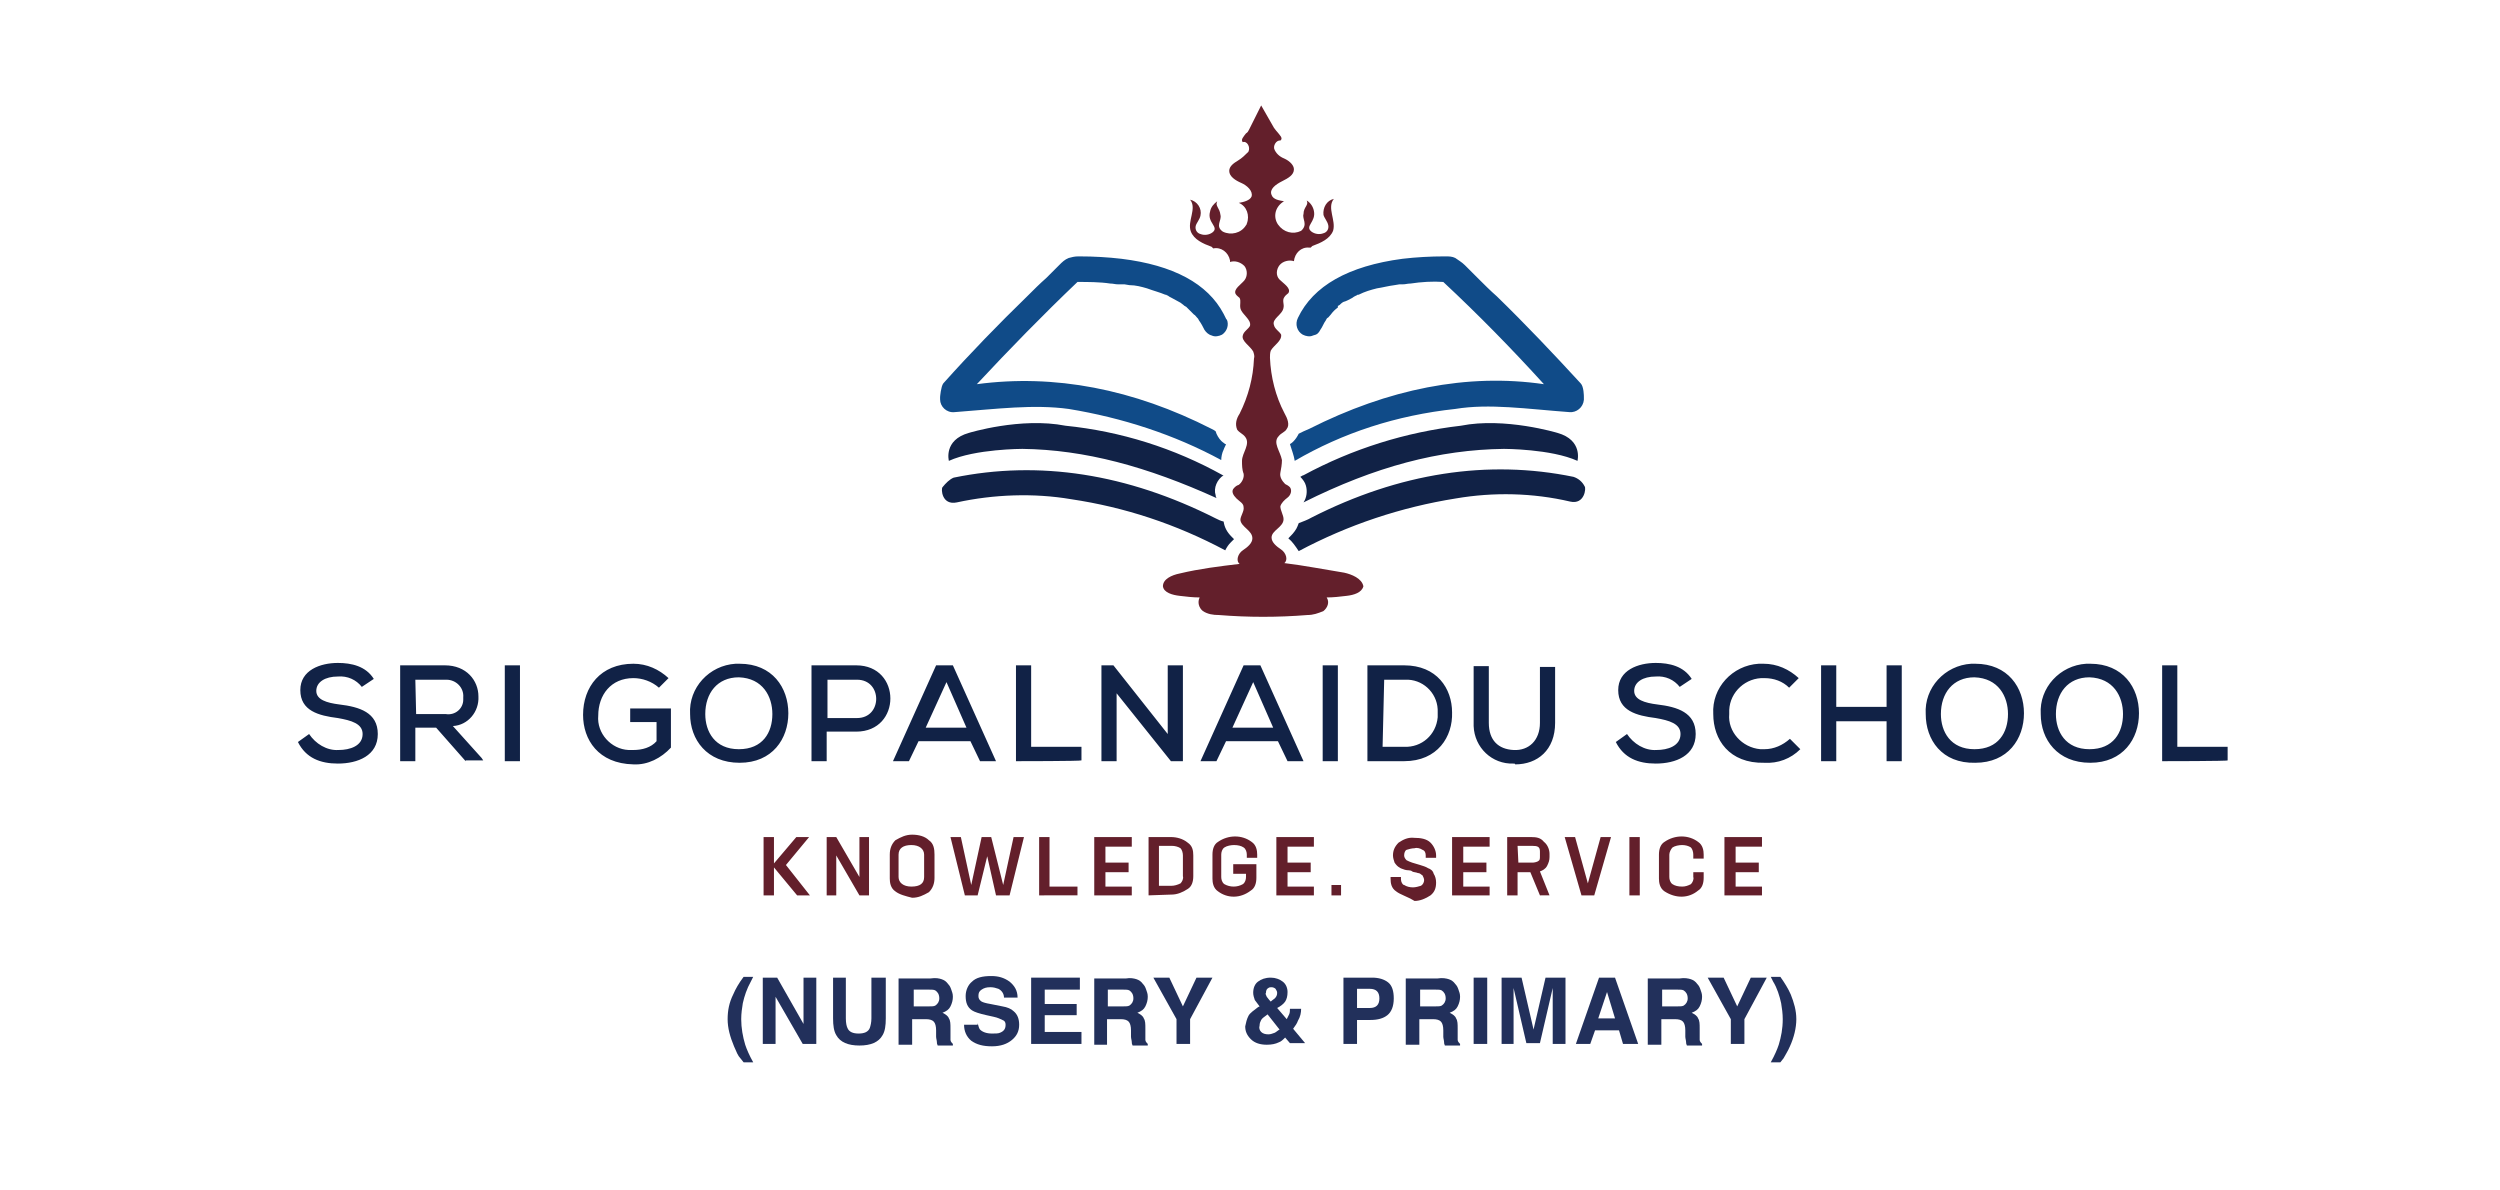 <svg xmlns="http://www.w3.org/2000/svg" xmlns:xlink="http://www.w3.org/1999/xlink" id="Layer_1" x="0px" y="0px" viewBox="0 0 313 149" style="enable-background:new 0 0 313 149;" xml:space="preserve"><style type="text/css">	.st0{fill:#1A1818;}	.st1{fill:#112246;}	.st2{fill:#104B88;}	.st3{fill:#631F2B;}	.st4{fill:#22305B;}</style><g>	<path id="Path_273_00000057118945880869176120000015217521352910900122_" class="st0" d="M154.6,67C154.7,67,154.7,67,154.6,67  C154.7,66.9,154.7,67,154.6,67"></path>	<path id="Union_24_00000019673358181440691260000007248134727821185411_" class="st1" d="M161.3,67.4c0.4-0.4,0.7-0.7,1-1.2  c0.1-0.2,0.2-0.4,0.3-0.7c0.5-0.2,1.1-0.4,1.6-0.7c11-5.6,22.1-7.3,32.8-5.1c0.6,0.2,1.1,0.6,1.4,1.2c0.2,0.2,0,2.3-1.8,1.9  c-4.7-1.1-9.6-1.2-14.3-0.4c-6.9,1.1-13.5,3.3-19.7,6.6C162.2,68.4,161.8,67.8,161.3,67.4z M134.1,62.5c-4.7-0.8-9.7-0.6-14.3,0.4  c-1.9,0.4-2-1.7-1.8-1.9c0.4-0.5,0.9-1,1.4-1.2c10.7-2.2,21.7-0.5,32.8,5.1c0.4,0.2,0.6,0.3,1,0.4c0.1,0.7,0.4,1.3,1,1.9  c0.1,0.1,0.2,0.2,0.3,0.3c-0.2,0.2-0.4,0.4-0.4,0.4c-0.3,0.3-0.5,0.6-0.7,1C147.2,65.6,140.8,63.5,134.1,62.5L134.1,62.5z   M163.5,60.8c-0.1-0.4-0.4-0.8-0.7-1.1c0.2-0.1,0.3-0.2,0.4-0.2c6.1-3.3,12.8-5.4,19.7-6.2c5.5-1.1,12.1,0.9,12.1,0.9  c3.2,0.9,2.5,3.5,2.5,3.5c-3.3-1.5-9.2-1.5-9.2-1.5c-8.1,0.1-16.1,2.2-25.1,6.7C163.6,62.3,163.7,61.5,163.5,60.8z M128,56.2  c0,0-5.9,0-9.2,1.5c0,0-0.7-2.6,2.5-3.5c0,0,6.5-2,12.1-0.9c6.9,0.7,13.6,2.8,19.7,6.2h0.1c-0.8,0.5-1.3,1.6-1,2.5  c0,0.2,0.1,0.4,0.2,0.4C143.6,58.4,135.8,56.3,128,56.2z"></path>	<path id="Union_25_00000020356422260986918950000009206979269368231310_" class="st2" d="M162.1,57.7c-0.1-0.7-0.4-1.4-0.6-2.1  c0.2-0.1,0.4-0.3,0.4-0.3c0.3-0.3,0.5-0.6,0.7-1c0.4-0.2,0.8-0.4,1.3-0.6c9.9-5,19.8-7,29.4-5.6c-4-4.4-8.2-8.7-12.6-12.8  c-1.3-0.1-2.8,0-4.1,0.2c-0.4,0-0.6,0.1-1,0.1h-0.4l-0.6,0.1c-0.8,0.1-1.5,0.3-2.2,0.4c-0.8,0.2-1.5,0.4-2.3,0.8h-0.1  c-0.1,0-0.1,0.1-0.2,0.1c-0.2,0.1-0.4,0.2-0.5,0.3c-0.4,0.2-0.7,0.4-1.1,0.5c-0.2,0.1-0.4,0.3-0.5,0.4c-0.1,0-0.1,0.1-0.2,0.1v0.2  l0,0c-0.4,0.3-0.6,0.5-0.9,0.9c-0.2,0.2-0.3,0.4-0.4,0.4l0,0l0,0l0,0l-0.1,0.1c0,0.1-0.1,0.1-0.1,0.2c-0.3,0.4-0.4,0.8-0.7,1.2  c-0.2,0.4-0.4,0.6-0.9,0.7c-0.4,0.2-0.9,0.1-1.3-0.1c-0.7-0.4-1-1.3-0.6-2.1c1.9-4,6.3-6.5,13.1-7.4c1.7-0.2,3.5-0.3,5.2-0.3h0.2  c0.4,0,0.8,0,1.2,0.2c0.4,0.3,0.8,0.5,1.2,0.9c0.1,0.1,0.2,0.2,0.3,0.3l1.3,1.3c0.8,0.8,1.6,1.6,2.4,2.3c3.6,3.5,7.1,7.2,10.5,10.9  c0.4,0.4,0.4,1.6,0.4,1.7c0.1,1-0.6,1.8-1.5,1.9c-0.1,0-0.2,0-0.3,0c-5.4-0.4-10-1.1-14.3-0.4C174.8,52,168.1,54.2,162.1,57.7  C162.1,57.8,162.1,57.7,162.1,57.7z M133.8,51.2c-4.4-0.6-9,0-14.3,0.4c-1,0.1-1.8-0.7-1.8-1.6c0-0.1,0-0.2,0-0.3  c0,0,0.1-1.3,0.4-1.7c3.4-3.8,6.9-7.4,10.5-10.9c0.8-0.8,1.6-1.6,2.4-2.3l1.3-1.3c0.1-0.1,0.2-0.2,0.3-0.3c0.4-0.4,0.7-0.7,1.2-0.9  c0.4-0.1,0.7-0.2,1.2-0.2h0.2c1.7,0,3.5,0.1,5.2,0.3c6.5,0.8,10.8,3.1,12.8,6.9c0.1,0.2,0.2,0.4,0.3,0.6c0,0.1,0.1,0.1,0.1,0.1  c0.3,0.7,0,1.5-0.6,1.9c-0.4,0.2-0.9,0.3-1.3,0.1c-0.4-0.1-0.7-0.4-0.9-0.7c-0.2-0.4-0.4-0.8-0.7-1.2c0-0.1-0.1-0.1-0.1-0.2  l-0.1-0.1l0,0l0,0l0,0c-0.2-0.2-0.3-0.4-0.4-0.4c-0.3-0.3-0.6-0.6-0.9-0.9l0,0l-0.1-0.1c-0.1,0-0.1-0.1-0.2-0.1  c-0.2-0.2-0.4-0.3-0.5-0.4c-0.4-0.2-0.7-0.4-1.1-0.6c-0.2-0.1-0.4-0.2-0.5-0.3c-0.1,0-0.2-0.1-0.2-0.1h-0.1  c-0.7-0.3-1.5-0.5-2.3-0.8c-0.7-0.2-1.4-0.4-2.2-0.4l-0.6-0.1H140c-0.4,0-0.6-0.1-1-0.1c-1.3-0.2-2.8-0.2-4.1-0.2  c-4.3,4.1-8.5,8.4-12.6,12.8c9.7-1.3,19.6,0.6,29.4,5.6c0.2,0.1,0.4,0.2,0.5,0.3c0.1,0.4,0.4,0.9,0.7,1.2c0.2,0.2,0.4,0.3,0.5,0.4  h0.1c-0.1,0.3-0.2,0.4-0.3,0.7c-0.2,0.4-0.3,0.9-0.3,1.3C147,54.4,140.5,52.3,133.8,51.2z"></path>	<path id="Path_283_00000068662676621377447080000017204055377068972218_" class="st3" d="M168.3,71.7c-2.5-0.4-5-0.9-7.5-1.2  c0.5-0.4,0.2-1.3-0.4-1.7s-1.2-0.9-1.2-1.5c0-0.9,1.5-1.3,1.5-2.3c0-0.5-0.4-1.1-0.4-1.6c0.1-0.4,0.5-0.8,0.9-1.1  c0.4-0.3,0.6-0.9,0.3-1.3c-0.2-0.2-0.4-0.3-0.6-0.4c-0.4-0.4-0.7-0.9-0.6-1.4c0.1-0.5,0.2-1.1,0.2-1.6c-0.2-1.1-1.2-2.2-0.4-3  c0.3-0.4,0.8-0.5,1-0.9c0.4-0.5,0.1-1.3-0.3-2c-1.1-2.1-1.7-4.5-1.8-6.9c0-0.3,0-0.6,0.1-0.9c0.4-0.7,1.4-1.2,1.3-2  c-0.2-0.4-0.8-0.7-0.9-1.2c-0.3-0.8,1.1-1.3,1.2-2.2c0.1-0.4-0.2-0.9,0.1-1.3c0.1-0.2,0.4-0.4,0.5-0.5c0.4-0.6-0.6-1.2-1.1-1.7  s-0.4-1.3,0-1.8c0.4-0.5,1.2-0.7,1.8-0.5c0.1-1,0.9-1.8,1.9-1.7c0.1,0,0.1,0,0.2,0l0.2-0.2c1.1-0.4,2.2-0.9,2.6-1.9  c0.4-1.3-0.8-2.9,0.1-4c-0.9,0.2-1.4,1.1-1.3,2c0.1,0.4,0.5,0.8,0.6,1.3s-0.2,0.9-0.6,1c-0.5,0.2-1.1,0.1-1.5-0.2  c-0.9-0.7,0.6-1.2,0.3-2.6c-0.1-0.5-0.4-1-0.9-1.3c0.3,0.6-0.4,0.8-0.4,1.7c-0.2,0.6,0.6,1.3-0.3,2.1c-1,0.5-2.2,0.2-2.9-0.8  c-0.6-0.9-0.4-2.1,0.6-2.8c0.1-0.1,0.2-0.1,0.2-0.1c-0.6-0.1-1.4-0.2-1.6-0.8c-0.3-0.7,0.5-1.3,1.3-1.7s1.5-0.8,1.5-1.5  c0-0.5-0.5-1-1.1-1.3c-0.5-0.2-1-0.5-1.3-1.1c-0.3-0.5,0.2-1.3,0.7-1.2c0.4-0.3-0.1-0.7-0.4-1.1c-0.2-0.2-0.3-0.4-0.4-0.5l-1.6-2.8  l-1.5,3c-0.1,0.2-0.2,0.4-0.4,0.5c-0.3,0.4-0.7,0.8-0.4,1.1c0.5-0.2,1,0.6,0.7,1.2c-0.4,0.4-0.8,0.8-1.3,1.1s-1.1,0.7-1.1,1.3  c0,0.7,0.8,1.2,1.5,1.5s1.5,1,1.3,1.7c-0.2,0.5-1,0.7-1.6,0.8c1,0.4,1.4,1.6,1,2.6c0,0.1-0.1,0.2-0.1,0.2c-0.6,1-1.9,1.3-2.9,0.8  c-1-0.7-0.1-1.4-0.3-2.1c-0.1-0.9-0.7-1.1-0.4-1.7c-0.4,0.3-0.8,0.7-0.9,1.3c-0.4,1.4,1.2,1.9,0.3,2.6c-0.4,0.3-1,0.4-1.5,0.2  c-0.4-0.1-0.7-0.5-0.6-1c0.1-0.4,0.5-0.8,0.6-1.3c0.2-0.9-0.4-1.8-1.3-2c0.9,1.1-0.4,2.7,0.1,4c0.4,1,1.5,1.5,2.6,1.9l0.2,0.2  c1-0.2,1.9,0.5,2.1,1.5c0,0.1,0,0.1,0,0.2c0.6-0.2,1.3,0,1.8,0.5c0.4,0.5,0.4,1.3,0,1.8c-0.4,0.5-1.4,1.1-1.1,1.7  c0.1,0.2,0.4,0.4,0.5,0.5c0.2,0.4,0,0.8,0.1,1.3c0.2,0.8,1.4,1.4,1.2,2.2c-0.2,0.4-0.8,0.7-0.9,1.2c-0.2,0.7,0.9,1.3,1.3,2  c0.1,0.3,0.2,0.6,0.1,0.9c-0.1,2.4-0.7,4.7-1.8,6.9c-0.4,0.6-0.6,1.3-0.3,2c0.3,0.4,0.7,0.5,1,0.9c0.7,0.9-0.4,2-0.4,3  c0,0.5,0,1.1,0.2,1.6c0.1,0.5-0.2,1.1-0.6,1.4c-0.3,0.1-0.4,0.2-0.6,0.4c-0.4,0.4-0.1,0.9,0.3,1.3c0.4,0.4,0.9,0.6,0.9,1.1  c0.1,0.5-0.4,1.1-0.4,1.6c0.1,0.9,1.5,1.3,1.5,2.3c0,0.6-0.6,1.1-1.2,1.5s-0.9,1.3-0.4,1.7c-2.5,0.3-5,0.6-7.5,1.2  c-1,0.2-2.1,0.7-2.1,1.6c0.1,0.8,1.2,1.1,2.1,1.2c0.8,0.1,1.7,0.2,2.5,0.2c-0.3,0.6-0.1,1.3,0.4,1.7c0.6,0.4,1.3,0.5,2,0.5  c3.7,0.3,7.4,0.3,11.1,0c0.7,0,1.3-0.2,2-0.5c0.5-0.4,0.8-1.1,0.4-1.7c0.8,0,1.7-0.1,2.5-0.2c0.9-0.1,1.9-0.4,2.1-1.2  C170.5,72.4,169.2,71.9,168.3,71.7"></path></g><path id="Union_21_00000045610872892897956160000002668985110430458550_" class="st1" d="M202.3,92.9l1.4-1c0.8,1.2,2.2,2.1,3.7,2 c1.4,0,3-0.5,3-2c0-1.3-1.4-1.7-3.1-2c-2.4-0.3-4.7-0.9-4.7-3.5c0-2.5,2.5-3.4,4.7-3.4c1.7,0,3.5,0.4,4.5,2l-1.5,1 c-0.7-0.9-1.8-1.4-3-1.3c-1.6,0-2.7,0.7-2.7,1.8s1.3,1.5,2.9,1.7c2.5,0.3,4.8,1,4.8,3.7c0,2.7-2.5,3.7-5,3.7 C205.1,95.6,203.3,94.9,202.3,92.9z M37.3,92.9l1.4-1c0.8,1.2,2.2,2.1,3.7,2c1.4,0,3-0.5,3-2c0-1.3-1.4-1.7-3.1-2 c-2.4-0.3-4.7-0.9-4.7-3.5c0-2.5,2.5-3.4,4.7-3.4c1.7,0,3.5,0.4,4.5,2l-1.5,1c-0.7-0.9-1.8-1.4-3-1.3c-1.6,0-2.7,0.7-2.7,1.8 s1.3,1.5,2.9,1.7c2.5,0.3,4.8,1,4.8,3.7c0,2.7-2.5,3.7-5,3.7C40.1,95.6,38.3,94.9,37.3,92.9z M255.5,89.4c-0.2-3.3,2.4-6.1,5.7-6.3 c0.2,0,0.3,0,0.5,0c4.1,0,6.1,3,6.1,6.2c0,3.2-2,6.2-6.1,6.2S255.5,92.6,255.5,89.4z M257.4,89.4c0,2.2,1.2,4.4,4.2,4.4 s4.2-2.1,4.2-4.4c0-2.2-1.2-4.5-4.2-4.6C258.9,84.8,257.4,86.8,257.4,89.4L257.4,89.4z M241.1,89.4c-0.2-3.3,2.4-6.1,5.7-6.3 c0.2,0,0.3,0,0.5,0c4.1,0,6.1,3,6.1,6.2c0,3.2-2,6.2-6.1,6.2C243.1,95.6,241.1,92.6,241.1,89.4z M243,89.4c0,2.2,1.2,4.4,4.2,4.4 s4.2-2.1,4.2-4.4c0-2.2-1.2-4.5-4.2-4.6C244.5,84.8,243,86.8,243,89.4z M86.4,89.4c-0.2-3.3,2.4-6.1,5.7-6.3c0.2,0,0.3,0,0.5,0 c4.1,0,6.1,3,6.1,6.2c0,3.2-2,6.2-6.1,6.2S86.4,92.6,86.4,89.4z M88.3,89.4c0,2.2,1.2,4.4,4.2,4.4s4.2-2.1,4.2-4.4 c0-2.2-1.2-4.5-4.2-4.6C89.8,84.8,88.3,86.8,88.3,89.4z M214.5,89.4c-0.2-3.3,2.4-6.1,5.7-6.3c0.2,0,0.4,0,0.6,0 c1.7,0,3.2,0.7,4.4,1.8l-1.2,1.2c-0.8-0.8-1.9-1.2-3.1-1.2c-2.3-0.1-4.3,1.7-4.4,4c0,0.2,0,0.3,0,0.5c-0.2,2.2,1.6,4.2,3.9,4.4 c0.2,0,0.3,0,0.5,0c1.2,0,2.3-0.5,3.2-1.3l1.3,1.3c-1.2,1.2-2.8,1.8-4.5,1.7C216.5,95.6,214.5,92.6,214.5,89.4L214.5,89.4z M73,89.5 c0-3.5,2.2-6.4,6.3-6.4c1.7,0,3.2,0.7,4.4,1.8l-1.2,1.2c-0.9-0.8-2.1-1.2-3.2-1.2c-2.8,0-4.4,2.1-4.4,4.7c-0.2,2.2,1.6,4.2,3.8,4.3 c0.2,0,0.4,0,0.6,0c1.1,0,2.2-0.3,2.9-1.1v-2.4h-3.3v-1.7H84v4.9c-1.2,1.3-2.9,2.2-4.7,2.1C74.9,95.6,73,92.6,73,89.5z M189.5,95.6 c-2.7,0.1-4.9-2-5-4.7c0-0.2,0-0.3,0-0.5v-7h1.9v7.1c0,2.2,1.2,3.3,3.1,3.4c1.9,0.1,3.3-1.2,3.3-3.4v-7h1.9v7c0,3.4-2.2,5.2-5,5.2 C189.7,95.6,189.6,95.6,189.5,95.6z M270.7,95.3v-12h1.9v10.2h6.3v1.7C279,95.3,270.7,95.3,270.7,95.3z M236.2,95.3v-5h-6.3v5h-1.9 v-12h1.9v5.2h6.3v-5.2h1.9v12C238.1,95.3,236.2,95.3,236.2,95.3z M171.2,95.3v-12h4.6c4.1,0,6,2.9,6,5.9c0.1,3-1.8,6.1-6,6.1H171.2z  M173.1,93.5h2.7c2.2,0.1,4-1.5,4.2-3.7c0-0.2,0-0.4,0-0.6c0.1-2.2-1.6-4-3.7-4.1c-0.1,0-0.2,0-0.3,0h-2.7L173.1,93.5z M165.6,95.3 v-12h1.9v12C167.5,95.3,165.6,95.3,165.6,95.3z M161.2,95.3l-1.2-2.5h-6.5l-1.2,2.5h-2l5.4-12h2.1l5.4,12H161.2z M154.3,91.1h5.1 l-2.5-5.7L154.3,91.1z M146.6,95.3l-6.8-8.5v8.5h-1.9v-12h1.5l6.8,8.6v-8.6h1.9v12C148.1,95.3,146.6,95.3,146.6,95.3z M127.2,95.3 v-12h1.9v10.2h6.3v1.7C135.4,95.3,127.2,95.3,127.2,95.3z M122.7,95.3l-1.2-2.5h-6.5l-1.2,2.5h-2l5.4-12h2.1l5.4,12H122.7z  M115.9,91.1h5.1l-2.5-5.7L115.9,91.1z M101.6,95.3v-12c1.8,0,3.7,0,5.6,0c5.7,0,5.7,8.3,0,8.3h-3.7v3.7H101.6z M103.6,89.9h3.7 c3.2,0,3.2-4.8,0-4.8h-3.7L103.6,89.9L103.6,89.9z M63.2,95.3v-12h1.9v12C65.1,95.3,63.2,95.3,63.2,95.3z M58.3,95.3l-3.7-4.2H52 v4.2h-1.9v-12c1.8,0,3.7,0,5.6,0c2.7,0,4.2,1.9,4.2,3.9c0.1,1.9-1.3,3.6-3.2,3.7l3.6,4l0.2,0.3H58.3z M52.1,89.4h3.7 c1.2,0.2,2.2-0.7,2.2-1.8c0-0.1,0-0.2,0-0.3c0.1-1.2-0.9-2.2-2.1-2.2c-0.1,0-0.2,0-0.2,0H52L52.1,89.4z"></path><path id="Union_22_00000069395068729802223060000013016986080166447525_" class="st3" d="M208.4,111.6c-0.6-0.4-0.7-1.1-0.7-1.6v-3 c0-0.7,0.2-1.3,0.7-1.6c1.3-0.9,3-0.9,4.2,0c0.6,0.4,0.7,1.1,0.7,1.6v0.5H212V107c0-0.3-0.1-0.7-0.3-0.9c-0.3-0.2-0.7-0.3-1.1-0.3 c-0.4,0-0.9,0.1-1.2,0.3c-0.2,0.2-0.4,0.6-0.4,0.9v2.8c0,0.3,0.1,0.7,0.4,0.9c0.3,0.2,0.7,0.3,1.2,0.3c0.4,0,0.7-0.1,1.1-0.3 c0.2-0.2,0.4-0.6,0.3-0.9v-0.6h1.3v0.7c0,0.7-0.2,1.3-0.7,1.6C211.4,112.5,209.8,112.5,208.4,111.6L208.4,111.6z M174.8,111.6 c-0.6-0.4-0.7-1-0.7-1.6v-0.2h1.3v0.3c0,0.3,0.2,0.7,0.4,0.7c0.3,0.2,0.7,0.3,1.1,0.3c0.3,0,0.7-0.1,1-0.2c0.2-0.1,0.4-0.4,0.4-0.7 c0-0.2-0.1-0.4-0.2-0.6c-0.2-0.1-0.3-0.3-0.6-0.3c-0.2-0.1-0.6-0.1-0.7-0.2c-0.2-0.2-0.6-0.1-0.9-0.2c-0.3-0.1-0.6-0.2-0.7-0.3 c-0.2-0.1-0.4-0.3-0.6-0.6c-0.1-0.3-0.2-0.6-0.2-0.9c0-0.6,0.2-1.1,0.7-1.6c0.6-0.4,1.2-0.7,2-0.6c0.7,0,1.5,0.1,2,0.6 c0.4,0.4,0.7,1,0.7,1.6v0.3h-1.3v-0.3c0-0.3-0.1-0.6-0.4-0.7c-0.3-0.2-0.7-0.3-1-0.2c-0.3,0-0.7,0.1-1,0.2c-0.2,0.1-0.3,0.4-0.3,0.7 c0,0.2,0.1,0.4,0.3,0.6c0.2,0.1,0.4,0.2,0.7,0.3c0.3,0.1,0.7,0.2,1,0.3s0.7,0.2,1,0.4c0.3,0.1,0.6,0.3,0.7,0.7 c0.2,0.3,0.3,0.7,0.3,1.1c0,0.7-0.2,1.2-0.7,1.6c-0.6,0.4-1.3,0.7-2,0.7C176.1,112.2,175.3,112,174.8,111.6z M152.5,111.6 c-0.6-0.4-0.7-1.1-0.7-1.6v-3c0-0.7,0.2-1.3,0.7-1.6c1.3-0.9,3-0.9,4.2,0c0.6,0.4,0.7,1.1,0.7,1.6v0.4h-1.3V107 c0-0.3-0.1-0.7-0.4-0.9c-0.3-0.2-0.7-0.3-1.2-0.3c-0.4,0-0.9,0.1-1.2,0.3c-0.3,0.2-0.4,0.6-0.4,0.9v2.8c0,0.3,0.1,0.7,0.4,0.9 c0.7,0.4,1.6,0.4,2.3,0c0.3-0.2,0.4-0.6,0.4-0.9v-0.4h-1.6v-1.2h2.9v1.7c0,0.7-0.2,1.3-0.7,1.6C155.3,112.5,153.7,112.5,152.5,111.6 L152.5,111.6z M112.1,111.6c-0.6-0.4-0.7-1.1-0.7-1.6V107c0-0.7,0.2-1.3,0.7-1.8c0.7-0.4,1.3-0.7,2.1-0.7s1.6,0.2,2.1,0.7 c0.6,0.4,0.7,1.1,0.7,1.8v2.9c0,0.7-0.2,1.3-0.7,1.8c-0.7,0.4-1.3,0.7-2.1,0.7C113.4,112.2,112.6,112,112.1,111.6L112.1,111.6z  M112.5,107v2.8c0,0.7,0.6,1.2,1.6,1.2c1.1,0,1.6-0.4,1.6-1.2V107c0-0.7-0.6-1.2-1.6-1.2C113.1,105.8,112.5,106.2,112.5,107 L112.5,107z M215.9,112.1v-7.3h4.7v1.2h-3.3v2h2.9v1.2h-2.9v1.8h3.3v1.1H215.9z M204,112.1v-7.3h1.3v7.3H204z M192.8,112.1l-1.2-2.9 h-1.6v2.9h-1.3v-7.3h3c0.7,0,1.2,0.1,1.6,0.6c0.4,0.3,0.7,0.9,0.7,1.5v0.4c0,0.4-0.1,0.7-0.3,1.1s-0.6,0.6-0.9,0.7l1.2,3h-1.1V112.1 z M190.1,108h1.8c0.2,0,0.6-0.1,0.7-0.2c0.2-0.1,0.2-0.3,0.2-0.6v-0.6c0-0.6-0.3-0.7-1-0.7h-1.8L190.1,108L190.1,108z M181.8,112.1 v-7.3h4.7v1.2h-3.3v2h2.9v1.2h-2.9v1.8h3.3v1.1H181.8z M166.7,112.1v-1.3h1.2v1.3H166.7z M159.8,112.1v-7.3h4.7v1.2h-3.3v2h2.9v1.2 h-2.9v1.8h3.3v1.1H159.8z M143.8,112.1v-7.3h2.8c0.7,0,1.5,0.2,2.1,0.7c0.6,0.4,0.7,1,0.7,1.6v2.6c0,0.7-0.2,1.3-0.7,1.6 c-0.6,0.4-1.3,0.7-2,0.7L143.8,112.1L143.8,112.1z M145.1,110.9h1.6c0.3,0,0.7-0.1,1.1-0.3c0.2-0.2,0.4-0.6,0.3-0.9v-2.6 c0-0.3-0.1-0.7-0.3-0.9c-0.3-0.2-0.7-0.3-1.1-0.3h-1.6V110.9z M137,112.1v-7.3h4.7v1.2h-3.3v2h2.9v1.2h-2.9v1.8h3.3v1.1H137z  M130.1,112.1v-7.3h1.3v6.2h3.5v1.1L130.1,112.1L130.1,112.1z M107.6,112.1l-2.9-5v5h-1.2v-7.3h1.2l2.9,5v-5h1.2v7.3H107.6z  M99.8,112.1l-2.9-3.5v3.5h-1.3v-7.3h1.3v3.3l2.8-3.3h1.6l-2.9,3.5l3,3.8L99.8,112.1z M198,112.1l-2.1-7.3h1.3l1.6,5.8l1.6-5.8h1.3 l-2.1,7.3H198z M124.7,112.1l-1.1-4.9l-1.2,4.9h-1.6l-1.8-7.3h1.3l1.3,6l1.3-6h1.2l1.5,6l1.3-6h1.3l-1.8,7.3H124.7z"></path><g>	<g>		<path class="st4" d="M91.8,124.5c0.3-0.7,0.7-1.4,1.3-2.2h1.2l-0.3,0.6c-0.5,0.9-0.8,1.8-1,2.7c-0.1,0.6-0.2,1.3-0.2,2   c0,1.1,0.2,2.2,0.5,3.2c0.2,0.6,0.5,1.3,1,2.2h-1.2l-0.4-0.5c-0.3-0.3-0.5-0.8-0.8-1.5c-0.5-1.2-0.8-2.3-0.8-3.4   C91.1,126.5,91.3,125.5,91.8,124.5z"></path>		<path class="st4" d="M95.5,122.4h1.8l3.3,5.8v-5.8h1.6v8.3h-1.7l-3.4-5.9v5.9h-1.6V122.4z"></path>		<path class="st4" d="M104.1,122.4h1.8v5.1c0,0.6,0.1,1,0.2,1.2c0.2,0.5,0.7,0.7,1.4,0.7c0.7,0,1.2-0.2,1.4-0.7   c0.1-0.3,0.2-0.7,0.2-1.2v-5.1h1.8v5.1c0,0.9-0.1,1.6-0.4,2.1c-0.5,0.9-1.5,1.3-2.9,1.3s-2.4-0.4-2.9-1.3   c-0.3-0.5-0.4-1.2-0.4-2.1V122.4z"></path>		<path class="st4" d="M117.9,122.6c0.3,0.1,0.6,0.3,0.8,0.6c0.2,0.2,0.3,0.4,0.4,0.7c0.1,0.3,0.2,0.5,0.2,0.9   c0,0.4-0.1,0.8-0.3,1.2c-0.2,0.4-0.5,0.6-1,0.8c0.4,0.2,0.7,0.4,0.8,0.7c0.2,0.3,0.2,0.7,0.2,1.3v0.6c0,0.4,0,0.6,0,0.8   c0,0.2,0.2,0.4,0.3,0.5v0.2h-1.9c-0.1-0.2-0.1-0.3-0.1-0.4c0-0.2-0.1-0.5-0.1-0.7l0-0.8c0-0.5-0.1-0.9-0.3-1.1s-0.5-0.3-1-0.3   h-1.7v3.2h-1.7v-8.3h4C117.2,122.4,117.6,122.5,117.9,122.6z M114.4,123.8v2.2h1.9c0.4,0,0.6,0,0.8-0.1c0.3-0.2,0.5-0.5,0.5-0.9   c0-0.5-0.2-0.8-0.5-1c-0.2-0.1-0.4-0.1-0.8-0.1H114.4z"></path>		<path class="st4" d="M122.4,128.1c0.1,0.4,0.2,0.7,0.3,0.8c0.3,0.3,0.8,0.5,1.5,0.5c0.4,0,0.8,0,1-0.1c0.5-0.2,0.7-0.5,0.7-1   c0-0.3-0.1-0.5-0.4-0.6c-0.2-0.1-0.6-0.3-1.1-0.4l-0.9-0.2c-0.9-0.2-1.5-0.4-1.8-0.6c-0.6-0.4-0.8-1-0.8-1.8   c0-0.7,0.3-1.4,0.8-1.8c0.5-0.5,1.3-0.7,2.4-0.7c0.9,0,1.6,0.2,2.3,0.7c0.6,0.5,1,1.1,1,2h-1.7c0-0.5-0.3-0.9-0.7-1.1   c-0.3-0.1-0.6-0.2-1-0.2c-0.5,0-0.8,0.1-1.1,0.3c-0.3,0.2-0.4,0.4-0.4,0.8c0,0.3,0.1,0.5,0.4,0.7c0.2,0.1,0.5,0.2,1.1,0.3l1.5,0.3   c0.6,0.1,1.1,0.3,1.4,0.6c0.5,0.4,0.7,1,0.7,1.7c0,0.8-0.3,1.4-0.9,1.9s-1.4,0.8-2.5,0.8c-1.1,0-1.9-0.2-2.6-0.7   c-0.6-0.5-0.9-1.2-0.9-2H122.4z"></path>		<path class="st4" d="M135.2,123.9h-4.4v1.8h4v1.4h-4v2.1h4.6v1.5h-6.3v-8.3h6.1V123.9z"></path>		<path class="st4" d="M142.3,122.6c0.3,0.1,0.6,0.3,0.8,0.6c0.2,0.2,0.3,0.4,0.4,0.7c0.1,0.3,0.2,0.5,0.2,0.9   c0,0.4-0.1,0.8-0.3,1.2c-0.2,0.4-0.5,0.6-1,0.8c0.4,0.2,0.7,0.4,0.8,0.7c0.2,0.3,0.2,0.7,0.2,1.3v0.6c0,0.4,0,0.6,0,0.8   c0,0.2,0.2,0.4,0.3,0.5v0.2h-1.9c-0.1-0.2-0.1-0.3-0.1-0.4c0-0.2-0.1-0.5-0.1-0.7l0-0.8c0-0.5-0.1-0.9-0.3-1.1s-0.5-0.3-1-0.3   h-1.7v3.2H137v-8.3h4C141.5,122.4,142,122.5,142.3,122.6z M138.7,123.8v2.2h1.9c0.4,0,0.6,0,0.8-0.1c0.3-0.2,0.5-0.5,0.5-0.9   c0-0.5-0.2-0.8-0.5-1c-0.2-0.1-0.4-0.1-0.8-0.1H138.7z"></path>		<path class="st4" d="M149.8,122.4h2l-2.8,5.2v3.1h-1.7v-3.1l-2.9-5.2h2l1.7,3.6L149.8,122.4z"></path>		<path class="st4" d="M156.3,127.2c0.2-0.4,0.7-0.7,1.2-1.1l0.2-0.1c-0.2-0.3-0.4-0.5-0.6-0.8c-0.1-0.3-0.2-0.6-0.2-0.9   c0-0.6,0.2-1.1,0.6-1.4c0.4-0.3,0.9-0.5,1.6-0.5c0.6,0,1.1,0.2,1.5,0.5c0.4,0.3,0.6,0.8,0.6,1.3c0,0.5-0.1,0.9-0.3,1.2   c-0.2,0.3-0.6,0.6-1,0.8l1.2,1.4c0.1-0.2,0.2-0.4,0.3-0.6c0.1-0.2,0.1-0.5,0.1-0.7h1.4c0,0.5-0.1,1-0.4,1.5   c-0.1,0.3-0.3,0.6-0.6,1l1.5,1.8h-1.9l-0.6-0.7c-0.3,0.3-0.5,0.5-0.8,0.6c-0.4,0.2-0.9,0.3-1.5,0.3c-0.8,0-1.5-0.2-2-0.7   c-0.5-0.5-0.7-1-0.7-1.6C156,128,156.1,127.6,156.3,127.2z M157.9,129.2c0.2,0.2,0.5,0.3,0.9,0.3c0.3,0,0.5-0.1,0.8-0.2   c0.2-0.1,0.4-0.3,0.6-0.4l-1.5-1.9c-0.4,0.3-0.7,0.5-0.8,0.7s-0.2,0.4-0.2,0.7C157.6,128.7,157.7,129,157.9,129.2z M158.6,124.8   c0.1,0.1,0.2,0.3,0.5,0.6c0.2-0.2,0.4-0.3,0.5-0.4c0.2-0.2,0.3-0.4,0.3-0.7c0-0.2-0.1-0.3-0.2-0.5c-0.1-0.1-0.3-0.2-0.5-0.2   c-0.1,0-0.3,0-0.4,0.1c-0.2,0.1-0.3,0.3-0.3,0.6C158.4,124.4,158.5,124.6,158.6,124.8z"></path>		<path class="st4" d="M173.7,127.1c-0.5,0.4-1.2,0.6-2.1,0.6h-1.7v3h-1.7v-8.3h3.6c0.8,0,1.5,0.2,2,0.6s0.7,1.1,0.7,2   C174.5,126,174.2,126.7,173.7,127.1z M172.4,124.1c-0.2-0.2-0.5-0.3-0.9-0.3h-1.6v2.4h1.6c0.4,0,0.7-0.1,0.9-0.3   c0.2-0.2,0.3-0.5,0.3-0.9C172.7,124.6,172.6,124.3,172.4,124.1z"></path>		<path class="st4" d="M181.4,122.6c0.3,0.1,0.6,0.3,0.8,0.6c0.2,0.2,0.3,0.4,0.4,0.7c0.1,0.3,0.2,0.5,0.2,0.9   c0,0.4-0.1,0.8-0.3,1.2s-0.5,0.6-1,0.8c0.4,0.2,0.7,0.4,0.8,0.7c0.2,0.3,0.2,0.7,0.2,1.3v0.6c0,0.4,0,0.6,0,0.8   c0,0.2,0.2,0.4,0.3,0.5v0.2h-1.9c-0.1-0.2-0.1-0.3-0.1-0.4c0-0.2-0.1-0.5-0.1-0.7l0-0.8c0-0.5-0.1-0.9-0.3-1.1   c-0.2-0.2-0.5-0.3-1-0.3h-1.7v3.2h-1.7v-8.3h4C180.6,122.4,181.1,122.5,181.4,122.6z M177.8,123.8v2.2h1.9c0.4,0,0.6,0,0.8-0.1   c0.3-0.2,0.5-0.5,0.5-0.9c0-0.5-0.2-0.8-0.5-1c-0.2-0.1-0.4-0.1-0.8-0.1H177.8z"></path>		<path class="st4" d="M186.2,130.7h-1.7v-8.3h1.7V130.7z"></path>		<path class="st4" d="M193.5,122.4h2.5v8.3h-1.6v-5.6c0-0.2,0-0.4,0-0.7s0-0.5,0-0.7l-1.6,6.9h-1.7l-1.6-6.9c0,0.2,0,0.4,0,0.7   s0,0.5,0,0.7v5.6H188v-8.3h2.5l1.5,6.5L193.5,122.4z"></path>		<path class="st4" d="M200.2,122.4h2l2.9,8.3h-1.9l-0.5-1.7h-3l-0.6,1.7h-1.8L200.2,122.4z M200.1,127.5h2.1l-1-3.3L200.1,127.5z"></path>		<path class="st4" d="M211.7,122.6c0.3,0.1,0.6,0.3,0.8,0.6c0.2,0.2,0.3,0.4,0.4,0.7c0.1,0.3,0.2,0.5,0.2,0.9   c0,0.4-0.1,0.8-0.3,1.2s-0.5,0.6-1,0.8c0.4,0.2,0.7,0.4,0.8,0.7c0.2,0.3,0.2,0.7,0.2,1.3v0.6c0,0.4,0,0.6,0,0.8   c0,0.2,0.2,0.4,0.3,0.5v0.2h-1.9c-0.1-0.2-0.1-0.3-0.1-0.4c0-0.2-0.1-0.5-0.1-0.7l0-0.8c0-0.5-0.1-0.9-0.3-1.1   c-0.2-0.2-0.5-0.3-1-0.3h-1.7v3.2h-1.7v-8.3h4C210.9,122.4,211.4,122.5,211.7,122.6z M208.1,123.8v2.2h1.9c0.4,0,0.6,0,0.8-0.1   c0.3-0.2,0.5-0.5,0.5-0.9c0-0.5-0.2-0.8-0.5-1c-0.2-0.1-0.4-0.1-0.8-0.1H208.1z"></path>		<path class="st4" d="M219.2,122.4h2l-2.8,5.2v3.1h-1.7v-3.1l-2.9-5.2h2l1.7,3.6L219.2,122.4z"></path>		<path class="st4" d="M224.2,124.5c0.4,1,0.7,2,0.7,3.1c0,1.1-0.3,2.3-0.8,3.4c-0.3,0.7-0.6,1.1-0.8,1.5l-0.4,0.5h-1.2   c0.5-0.9,0.8-1.6,1-2.2c0.3-1,0.5-2,0.5-3.2c0-0.7-0.1-1.4-0.2-2c-0.2-0.9-0.5-1.9-1-2.7l-0.3-0.6h1.2   C223.4,123,223.9,123.8,224.2,124.5z"></path>	</g></g></svg>